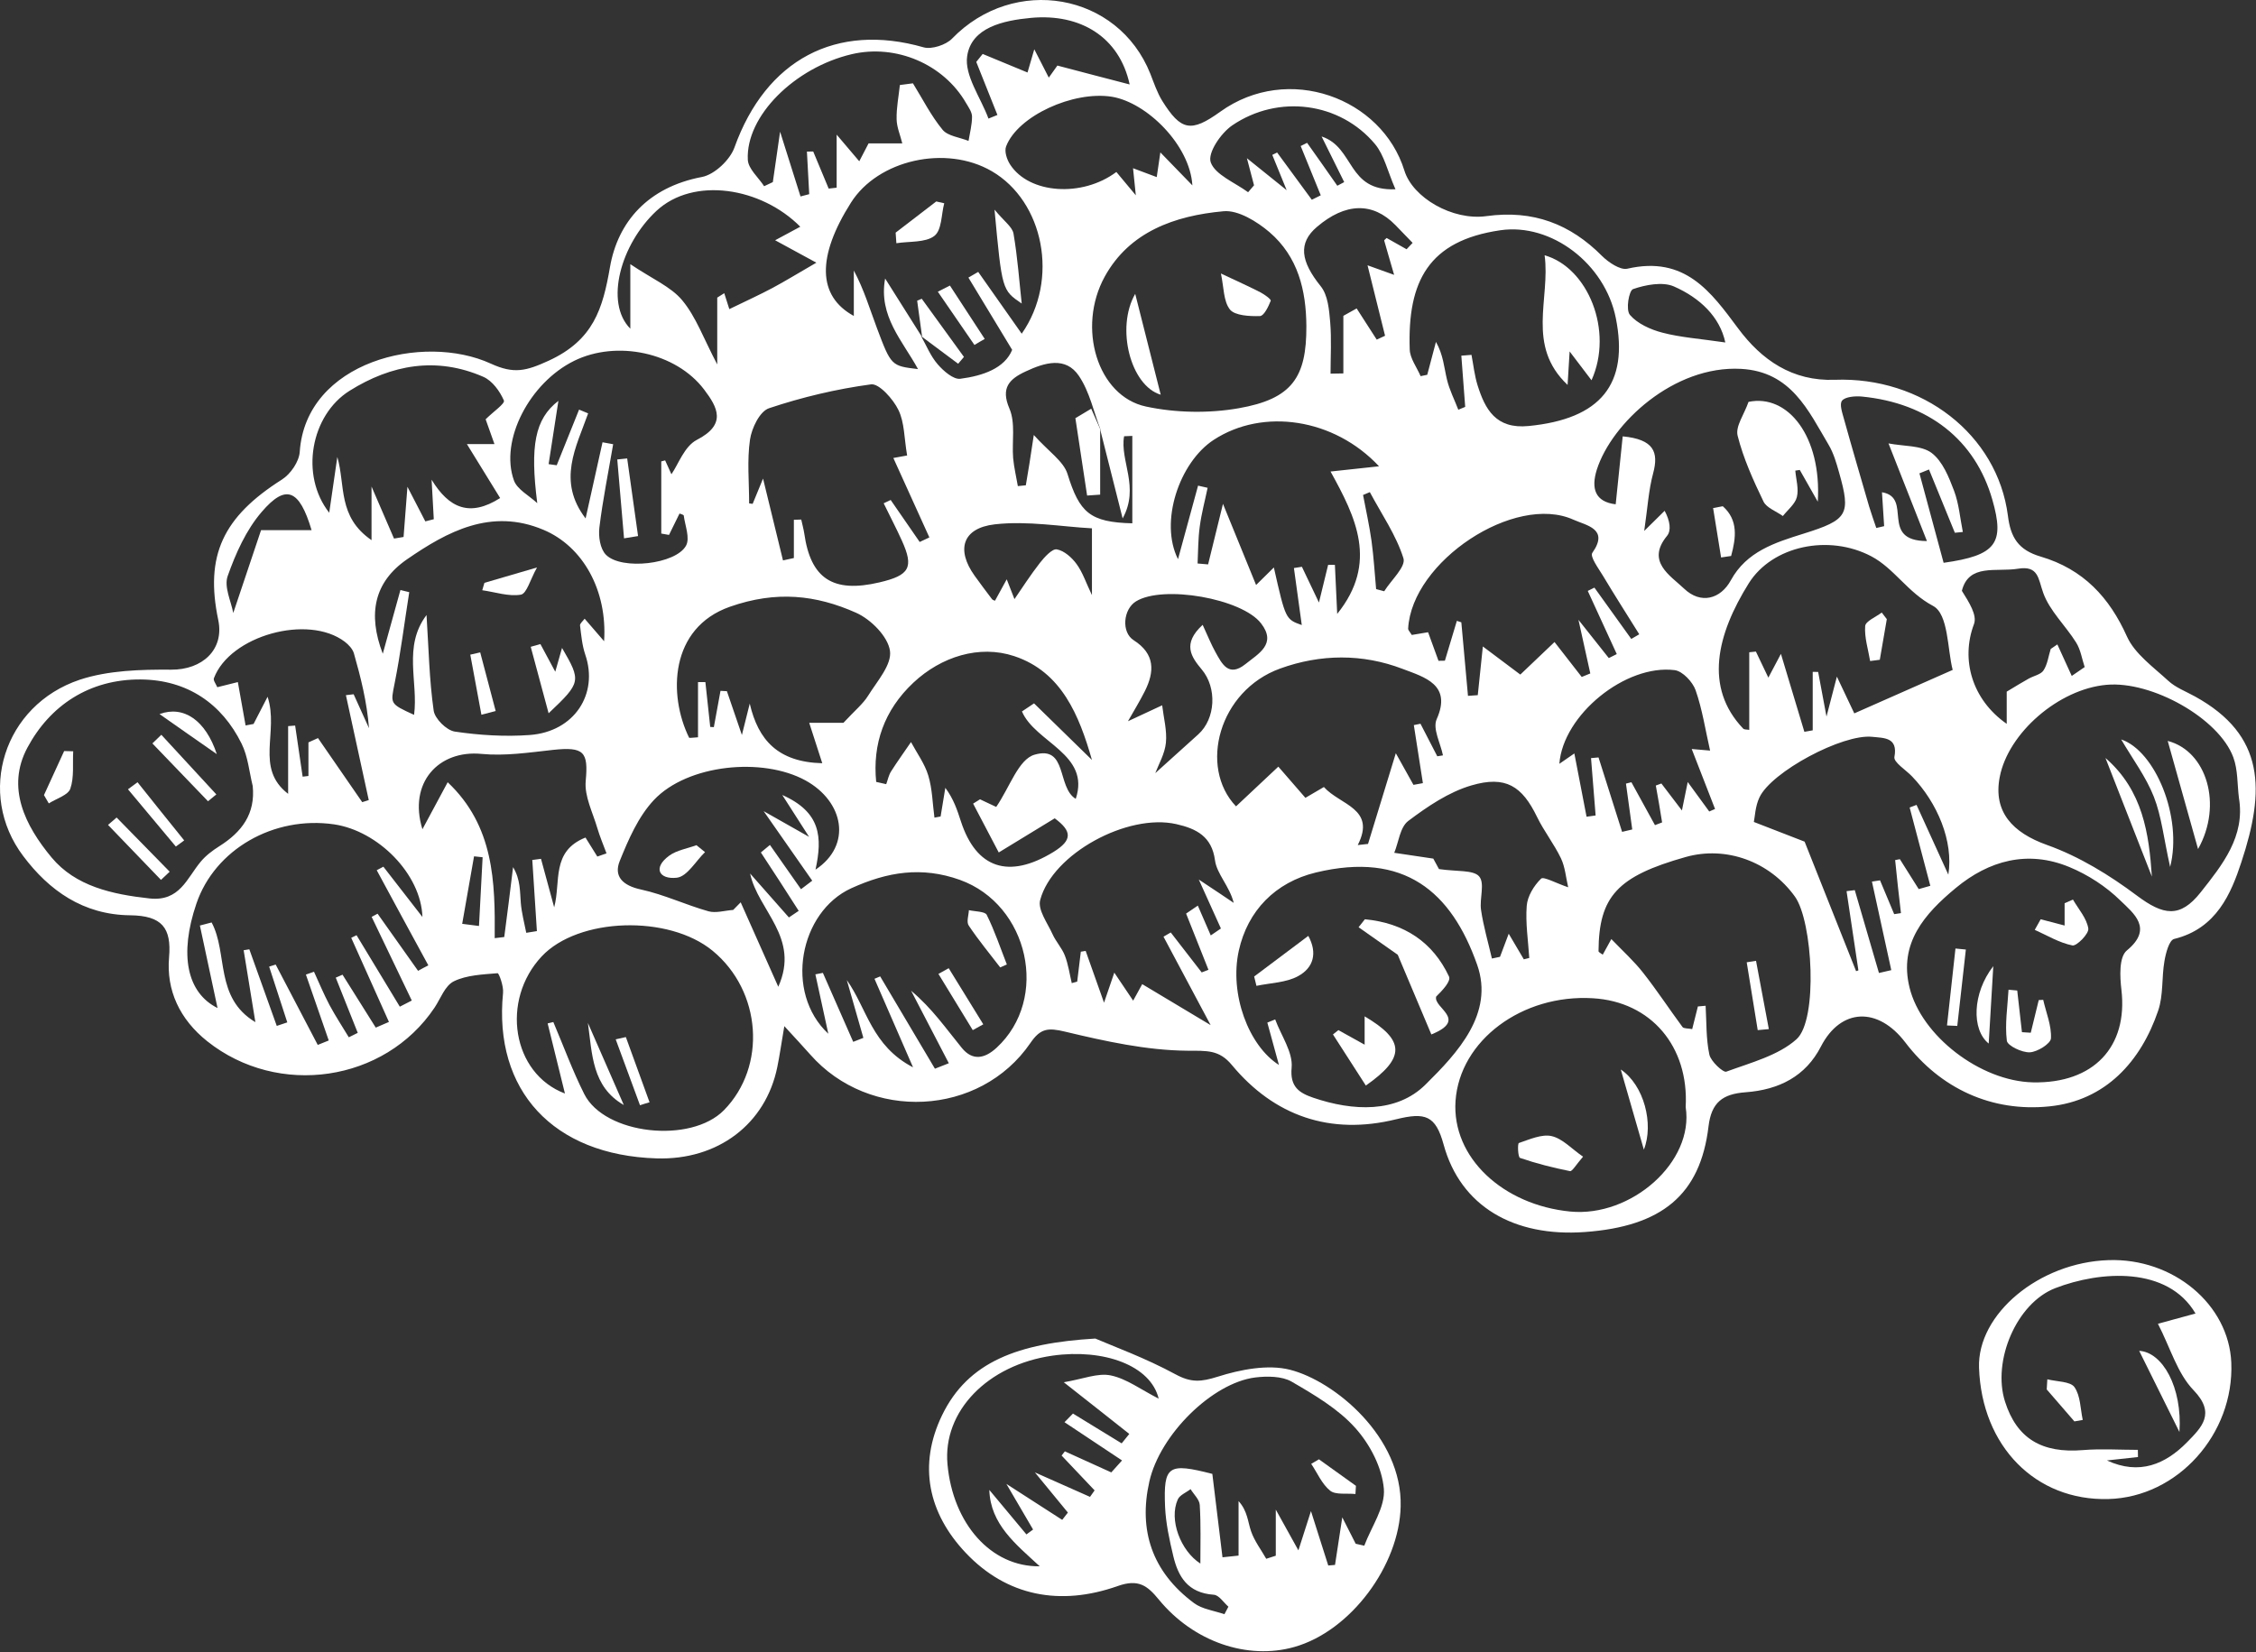 <svg width="871" height="638" viewBox="0 0 871 638" fill="none" xmlns="http://www.w3.org/2000/svg">
<rect x="0" y="0" width="871" height="638" fill="#333333" stroke="none"/>
<path d="M847.416 268.924C843.916 266.99 839.95 265.496 837.15 262.903C831.363 257.585 824.176 252.443 821.189 245.807C814.423 230.732 804.389 219.789 787.822 214.911C779.189 212.362 776.249 207.483 775.222 199.177C771.162 167.666 741.949 145.384 708.395 146.658C691.968 147.274 680.115 139.011 671.015 126.75C660.608 112.774 650.574 98.622 628.268 103.764C625.561 104.38 620.987 101.303 618.514 98.842C606.287 86.537 591.961 80.955 573.854 83.46C560.787 85.262 545.433 76.34 542.213 65.881C533.533 37.797 497.32 24.305 471.093 43.159C459.799 51.29 455.926 50.455 448.739 38.984C446.733 35.732 445.519 32.04 444.119 28.48C431.659 -2.811 391.479 -9.799 367.538 14.944C365.252 17.317 359.698 19.163 356.618 18.284C322.878 8.615 295.718 22.987 283.538 57.003C281.858 61.706 275.884 67.419 270.984 68.342C250.124 72.297 238.551 85.701 235.517 103.061C232.717 119.278 229.124 131.32 211.857 139.275C203.13 143.274 198.417 144.505 189.503 140.418C163.323 128.42 118.056 139.627 115.723 174.478C115.489 178.214 112.223 183.048 108.816 185.201C86.089 199.617 79.042 214.515 84.269 239.434C86.649 250.861 78.109 258.684 66.069 258.596C54.309 258.508 41.755 258.86 30.835 262.463C1.342 272.308 -9.205 306.456 8.948 330.54C18.935 343.856 32.142 353.261 50.249 353.437C62.522 353.569 66.255 358.272 65.275 369.654C64.156 382.399 69.382 393.606 80.022 402.088C107.416 423.887 148.53 417.822 167.756 389.124C170.137 385.564 171.77 380.642 175.223 378.928C180.17 376.51 186.377 376.29 192.117 375.807C192.63 375.763 194.497 380.817 194.217 383.41C190.483 421.074 213.584 446.081 253.484 447.312C277.144 448.059 295.624 434.083 300.104 412.021C300.991 407.714 301.598 403.363 302.811 396.243C307.338 401.21 310.138 404.154 312.798 407.187C335.711 433.248 378.319 431.226 397.825 402.748C401.699 397.078 404.592 396.771 411.312 398.397C426.759 402.088 442.672 405.604 458.446 405.736C466.006 405.78 470.673 405.297 475.619 411.274C491.906 430.875 513.513 438.522 539.087 432.193C550.194 429.469 554.254 430.655 557.334 441.906C563.867 465.858 584.494 477.724 611.887 475.747C641.521 473.593 656.454 461.463 659.628 434.962C660.748 425.689 665.041 422.437 673.955 421.778C686.881 420.811 697.102 415.625 703.028 404.11C710.728 389.167 725.102 388.728 735.602 402.528C749.182 420.371 769.016 429.512 791.229 427.227C812.976 425.03 826.603 409.779 833.23 390.266C835.283 384.245 834.536 377.433 835.656 371.105C836.17 368.028 837.476 363.062 839.39 362.579C855.816 358.579 861.416 344.867 865.336 332.957C874.53 305.181 874.623 283.91 847.416 268.924ZM779.096 219.613C787.076 218.295 786.889 223.481 788.849 228.93C791.322 235.874 797.483 241.588 801.543 248.092C803.316 250.905 803.783 254.377 804.856 257.585C803.176 258.728 801.543 259.87 799.863 261.013C797.996 256.97 796.176 252.882 794.309 248.839C793.469 249.411 792.582 250.026 791.742 250.597C790.856 253.41 790.529 256.486 788.942 258.904C787.962 260.442 785.209 260.969 783.296 262.024C781.009 263.298 778.769 264.661 774.756 267.078C774.756 270.154 774.756 274.593 774.756 279.515C761.269 270.11 756.975 254.597 762.109 241.016C763.416 237.544 760.242 232.622 757.442 228.139C760.102 217.504 770.742 220.976 779.096 219.613ZM711.195 154.701C712.408 153.207 716.188 152.899 718.755 153.119C744.609 155.624 762.622 169.951 769.202 192.936C774.056 209.813 770.696 214.471 750.395 217.328C747.315 205.901 744.189 194.343 741.062 182.784C742.275 182.301 743.535 181.773 744.749 181.29C748.062 189.421 751.422 197.551 754.735 205.726C755.762 205.638 756.789 205.506 757.816 205.418C756.742 200.1 756.322 194.519 754.409 189.464C752.402 184.191 750.022 178.126 745.729 174.873C741.762 171.929 734.995 172.368 729.115 171.226C733.689 182.828 738.495 195.134 743.955 208.934C725.382 208.846 738.775 192.145 726.595 190.08C726.875 194.519 727.155 198.825 727.435 203.176C726.408 203.396 725.429 203.616 724.402 203.88C723.468 201.111 722.488 198.386 721.648 195.617C718.382 184.366 715.068 173.116 711.942 161.865C711.288 159.447 710.075 156.063 711.195 154.701ZM753.895 258.684C739.755 264.924 728.182 270.066 715.908 275.472C713.715 270.814 711.942 267.122 709.188 261.277C707.788 266.726 706.902 270.066 705.175 276.703C703.682 268.748 702.795 264.133 701.955 259.475C701.255 259.475 700.555 259.475 699.855 259.431C699.855 266.946 699.855 274.505 699.855 282.02C698.782 282.196 697.708 282.372 696.635 282.592C693.835 273.275 691.035 263.958 687.581 252.487C685.435 256.574 684.408 258.552 682.728 261.672C680.815 257.673 679.368 254.64 677.921 251.608C677.081 251.696 676.195 251.784 675.355 251.872C675.355 261.848 675.355 271.824 675.355 281.845C674.515 281.669 673.441 281.801 673.021 281.361C657.808 265.408 662.848 244.972 675.168 225.239C684.268 210.736 706.062 206.165 722.488 214.823C731.355 219.525 736.489 228.755 746.335 233.985C752.309 237.149 751.842 250.861 753.895 258.684ZM630.508 111.631C635.314 109.961 641.894 108.731 646.188 110.577C656.361 115.015 664.015 122.399 666.115 132.243C656.268 130.793 648.848 130.309 641.848 128.464C637.228 127.277 632.141 124.948 629.294 121.608C627.614 119.674 628.874 112.203 630.508 111.631ZM672.181 142.439C691.502 143.494 698.128 158.481 705.968 171.709C707.928 175.005 709.002 178.785 710.028 182.433C714.648 198.694 713.435 200.715 696.308 206.077C685.201 209.549 674.328 212.977 668.261 224.052C664.295 231.348 656.641 233.457 650.201 227.304C644.788 222.162 635.454 216.844 643.621 206.912C645.301 204.846 644.788 201.155 642.688 197.243C640.634 199.265 638.581 201.287 634.801 205.022C636.108 196.145 636.481 189.289 638.254 182.74C640.448 174.566 638.534 169.644 626.494 168.501C625.561 177.423 624.721 185.861 623.788 194.738C615.807 193.771 614.221 188.629 616.507 181.334C622.248 163.403 646.234 141.033 672.181 142.439ZM641.708 317.575C640.774 317.927 639.888 318.278 638.954 318.63C635.921 313.092 632.888 307.599 629.854 302.061C629.154 302.237 628.454 302.413 627.754 302.588C628.548 308.478 629.388 314.411 630.181 320.3C628.874 320.608 627.568 320.915 626.261 321.223C623.228 311.642 620.194 302.061 617.161 292.48C616.181 292.568 615.247 292.656 614.267 292.744C614.874 300.127 615.434 307.511 616.041 314.894C614.874 315.07 613.707 315.202 612.541 315.378C611.001 307.511 609.507 299.6 607.827 290.942C606.054 292.173 604.234 293.447 602.041 294.941C603.441 276.087 627.568 256.398 646.561 258.772C649.641 259.167 653.514 263.342 654.635 266.507C657.248 273.978 658.415 281.889 660.235 289.843C658.415 289.668 656.268 289.492 653.141 289.228C656.314 297.359 659.255 304.874 662.148 312.389C661.401 312.697 660.655 313.048 659.908 313.356C657.574 310.148 655.194 306.895 651.601 301.973C650.668 306.5 650.108 309.357 649.361 312.96C646.514 309.269 643.994 305.885 641.428 302.545C640.728 302.808 639.981 303.072 639.281 303.336C640.168 308.126 640.961 312.872 641.708 317.575ZM590.421 369.918C589.721 370.094 589.021 370.27 588.321 370.445C586.734 367.764 585.147 365.04 582.487 360.557C580.947 364.644 580.014 367.061 579.127 369.478C578.1 369.698 577.074 369.918 576 370.138C574.554 363.897 572.734 357.7 571.8 351.372C571.147 346.977 573.387 341.088 571.054 338.407C568.86 335.858 562.327 336.605 555.56 335.594C555.374 335.198 553.927 332.606 553.367 331.551C547.533 330.672 542.913 330.013 538.293 329.309C540.02 325.134 540.487 319.465 543.707 317.004C551.08 311.466 559.247 305.885 568.067 303.292C581.367 299.38 587.667 303.599 593.407 315.422C596.067 320.915 599.987 325.881 602.647 331.419C604.281 334.847 604.561 338.846 605.447 342.626C600.874 341.088 595.927 338.363 594.994 339.286C592.194 342.01 589.721 346.098 589.441 349.789C588.927 356.426 590.001 363.194 590.421 369.918ZM607.454 200.671C612.541 202.957 621.314 204.187 614.781 213.46C613.754 214.911 617.067 219.35 618.794 222.206C623.368 229.853 628.174 237.369 632.888 244.928C631.861 245.543 630.834 246.114 629.808 246.73C625.048 240.137 620.334 233.501 615.574 226.909C614.734 227.348 613.847 227.744 613.007 228.183C616.741 236.314 620.474 244.444 624.208 252.575C623.181 253.102 622.154 253.586 621.127 254.113C617.954 250.07 614.734 246.07 609.414 239.346C611.374 248.224 612.681 254.113 613.987 260.046C612.867 260.486 611.794 260.969 610.674 261.408C607.547 257.409 604.467 253.454 600.174 247.916C595.787 252.091 591.681 256.003 586.967 260.486C584.214 258.42 579.407 254.816 572.5 249.63C571.567 258.859 571.054 263.65 570.54 268.44C569.28 268.528 568.02 268.616 566.76 268.704C565.92 259.255 565.08 249.762 564.194 240.313C563.634 240.137 563.027 239.962 562.467 239.742C560.927 244.884 559.387 249.982 557.847 255.124C557.007 255.124 556.214 255.168 555.374 255.168C554.067 251.52 552.714 247.872 551.36 244.137C549.213 244.488 547.02 244.84 545.06 245.191C544.36 244.005 543.613 243.346 543.66 242.686C545.107 216.757 584.821 190.475 607.454 200.671ZM579.267 88.91C598.914 86.053 619.634 101.787 623.834 122.794C628.968 148.372 618.001 161.777 590.187 164.502C577.447 165.776 573.34 157.953 570.447 148.724C569.28 144.944 568.86 140.945 568.114 137.034C566.807 137.122 565.5 137.253 564.194 137.341C564.707 143.934 565.22 150.526 565.687 157.118C564.8 157.47 563.914 157.865 563.027 158.217C561.534 154.306 559.574 150.526 558.64 146.527C557.52 141.868 557.24 137.034 554.394 132.023C553.274 136.242 552.154 140.462 551.033 144.725C550.193 144.9 549.307 145.076 548.467 145.252C547.02 141.824 544.36 138.396 544.267 134.924C543.38 108.555 551.547 92.953 579.267 88.91ZM545.387 93.788C544.593 94.623 543.847 95.414 543.053 96.249C540.487 94.799 537.92 93.349 535.353 91.898C534.933 92.338 534.373 92.689 534.42 92.909C535.493 96.776 536.66 100.6 538.247 106.138C533.907 104.599 531.013 103.545 527.98 102.446C530.267 111.587 532.507 120.641 534.747 129.65C533.673 130.134 532.6 130.661 531.527 131.145C528.96 127.145 526.347 123.102 523.78 119.102C522.053 120.069 520.373 120.992 518.647 121.959C518.647 129.387 518.647 136.77 518.647 144.197C517.013 144.241 515.333 144.285 513.7 144.285C513.7 137.649 514.12 130.969 513.56 124.376C513.14 119.63 512.72 114.004 509.873 110.489C502.173 100.908 501.1 93.876 508.426 87.635C519.44 78.23 529.987 77.966 538.713 86.888C540.907 89.173 543.147 91.459 545.387 93.788ZM516.267 237.061C515.94 229.853 515.66 224.008 515.38 218.119C514.493 218.119 513.653 218.119 512.766 218.119C511.74 222.25 510.76 226.381 509.22 232.666C506.373 226.689 504.506 222.778 502.64 218.866C501.613 219.042 500.586 219.174 499.56 219.35C500.586 226.645 501.566 233.941 502.593 241.368C496.34 239.126 496.34 239.127 491.813 219.13C489.48 221.415 487.66 223.261 484.953 225.898C480.986 216.097 477.159 206.736 472.166 194.562C469.833 204.055 468.153 210.999 466.426 217.943C465.073 217.811 463.719 217.723 462.366 217.592C462.599 212.845 462.553 208.011 463.206 203.308C463.859 198.298 465.213 193.332 466.239 188.366C465.026 188.102 463.813 187.838 462.553 187.531C460.126 196.496 457.653 205.418 454.806 215.922C447.572 201.594 455.273 178.565 468.573 169.863C487.613 157.426 515.1 161.513 532.413 180.059C526.253 180.719 520.653 181.334 513.7 182.081C523.407 199.661 532.227 217.24 516.267 237.061ZM463.999 258.552C469.926 265.628 469.319 277.538 462.646 283.559C457.093 288.569 451.539 293.579 446.032 298.545C447.339 295.117 449.719 291.074 450.139 286.811C450.606 282.064 449.253 277.186 448.693 272.352C444.586 274.286 440.479 276.175 435.486 278.505C437.539 274.857 439.966 270.945 442.019 266.858C445.752 259.387 446.032 252.531 437.679 247.213C432.872 244.137 433.619 235.303 438.566 232.227C449.019 225.766 479.493 231.128 486.866 240.709C493.073 248.707 485.793 252.443 480.846 256.442C474.313 261.672 471.746 256.267 469.273 251.828C467.639 248.883 466.379 245.763 464.326 241.28C456.299 248.663 459.939 253.674 463.999 258.552ZM348.218 208.802C352.885 219.13 351.205 222.162 339.538 224.887C321.618 229.106 312.985 223.481 310.511 205.989C310.231 204.187 309.718 202.385 309.345 200.627C308.411 200.671 307.478 200.671 306.498 200.715C306.498 205.638 306.498 210.56 306.498 215.482C305.098 215.79 303.698 216.097 302.298 216.405C299.871 206.561 297.491 196.672 294.598 184.806C292.778 189.201 291.704 191.882 290.584 194.562C290.118 194.519 289.651 194.431 289.231 194.387C289.231 186.168 288.391 177.818 289.558 169.775C290.211 165.337 293.291 158.876 296.884 157.646C309.625 153.383 322.925 150.218 336.318 148.416C339.398 148.021 344.858 154.13 346.865 158.305C349.245 163.183 349.058 169.16 350.225 175.884C349.898 175.928 347.705 176.368 344.905 176.851C349.525 187.091 354.192 197.331 358.812 207.527C357.552 208.099 356.338 208.67 355.078 209.285C351.345 203.88 347.612 198.474 343.878 193.068C342.992 193.508 342.058 193.947 341.171 194.343C343.505 199.177 346.025 203.924 348.218 208.802ZM317.465 294.722C300.384 294.282 292.731 285.8 289.464 271.692C288.671 274.857 287.878 278.021 286.431 283.822C283.911 276.527 282.278 271.692 280.644 266.902C279.804 266.858 278.964 266.814 278.171 266.77C277.331 271.429 276.491 276.131 275.604 280.79C275.138 280.746 274.671 280.746 274.204 280.702C273.598 274.945 272.944 269.144 272.337 263.386C271.404 263.386 270.424 263.386 269.491 263.386C269.491 270.506 269.491 277.626 269.491 284.701C267.344 284.833 266.131 285.053 266.037 284.833C257.964 268.396 258.524 242.467 281.811 234.292C299.731 228.008 315.038 229.722 330.531 236.621C336.318 239.214 342.805 245.807 343.598 251.3C344.392 256.662 338.651 263.035 335.151 268.66C333.191 271.824 330.065 274.329 325.631 279.12C324.091 279.12 319.051 279.12 312.425 279.12C314.151 284.438 315.598 288.877 317.465 294.722ZM355.638 129.826C355.638 129.826 355.732 129.914 355.825 130.002L356.012 130.178C356.012 130.134 356.012 130.134 356.012 130.09C355.965 130.09 355.965 130.046 355.918 130.046C351.532 123.058 347.145 116.114 341.732 107.544C339.071 122.135 348.545 131.672 354.425 142.527C344.158 141.297 344.065 141.341 338.558 126.662C335.805 119.322 333.565 111.763 329.645 104.468C329.645 110.225 329.645 115.938 329.645 122.003C315.551 114.312 315.365 99.062 328.525 78.274C338.978 61.706 365.205 55.816 382.892 66.1C402.959 77.747 409.072 107.983 394.465 128.859C388.679 120.597 383.172 112.818 377.665 104.995C376.405 105.742 375.145 106.445 373.885 107.192C379.205 115.982 384.525 124.816 390.779 135.1C387.885 142.176 379.579 145.12 370.758 146.263C368.098 146.614 364.225 143.23 362.032 140.681C359.278 137.517 357.692 133.474 355.638 129.826ZM384.059 202.473C396.752 201.023 409.912 203.396 421.579 204.011C421.579 213.9 421.579 220.888 421.579 229.809C419.292 225.063 418.032 221.064 415.652 217.811C413.832 215.306 410.845 212.625 407.999 212.142C406.225 211.834 403.239 215.13 401.512 217.328C397.872 221.986 394.699 226.953 391.665 231.348C391.245 230.337 390.312 227.832 388.679 223.701C386.579 227.48 385.412 229.678 384.152 231.963C383.965 231.875 383.265 231.743 382.985 231.348C380.699 228.359 378.459 225.327 376.265 222.294C369.125 212.318 371.505 203.924 384.059 202.473ZM412.152 183.048C410.659 178.126 404.825 174.346 399.132 167.974C398.292 173.511 397.872 176.236 397.452 178.961C396.985 181.773 396.519 184.586 396.052 187.399C395.025 187.487 393.999 187.619 392.972 187.707C392.365 184.103 391.479 180.499 391.152 176.851C390.639 170.435 392.132 163.359 389.705 157.733C386.299 149.779 389.659 146.351 396.052 143.406C403.285 140.022 411.452 137.517 416.586 145.208C420.739 151.405 422.279 159.14 424.986 166.172L424.752 165.82C427.412 176.28 430.026 186.74 433.432 200.188C440.106 188.058 432.312 177.95 433.992 168.457C435.066 168.413 436.092 168.369 437.166 168.325C437.166 179.532 437.166 190.783 437.166 202.078C420.786 201.682 416.772 197.947 412.152 183.048ZM528.867 190.036C533.393 198.518 539.04 206.648 541.84 215.57C542.867 218.866 537.08 224.008 534.42 228.315C533.393 228.051 532.32 227.744 531.293 227.48C530.733 221.283 530.36 215.043 529.52 208.89C528.68 202.913 527.373 197.024 526.253 191.135C527.093 190.783 527.98 190.387 528.867 190.036ZM475.713 48.433C493.586 36.259 517.387 39.511 530.873 55.641C534.42 59.904 535.633 65.925 538.76 73.088C519.907 73.879 523.127 56.959 510.246 52.696C513.606 59.508 516.313 64.914 518.973 70.319C518.087 70.803 517.2 71.242 516.313 71.726C512.44 66.188 508.566 60.651 504.646 55.157C503.806 55.553 503.013 55.948 502.173 56.388C504.74 62.716 507.353 69.089 509.92 75.418C508.753 75.989 507.633 76.56 506.466 77.132C501.986 71.067 497.553 64.958 493.073 58.893C492.466 59.2 491.813 59.508 491.206 59.816C492.653 63.419 494.1 66.979 496.76 73.44C490.88 68.737 487.333 65.837 481.406 61.09C482.806 66.408 483.506 69.001 484.16 71.55C483.413 72.429 482.62 73.308 481.873 74.231C476.786 70.495 469.179 67.507 467.453 62.716C466.146 59.069 471.326 51.465 475.713 48.433ZM472.399 81.57C478.046 81.043 485.326 85.57 490.086 89.613C501.193 99.15 504.273 112.159 504.366 125.915C504.46 145.779 498.813 154.042 478.233 157.646C466.706 159.667 453.919 159.448 442.439 156.986C423.679 152.987 415.699 126.486 426.526 106.797C436.046 89.525 453.499 83.284 472.399 81.57ZM460.359 71.594C455.179 66.276 452.146 63.156 447.993 58.849C447.432 62.672 447.059 65.265 446.593 68.386C443.839 67.331 441.179 66.364 437.446 64.958C437.819 68.474 438.052 70.891 438.519 75.418C435.112 71.374 433.059 68.913 431.006 66.408C417.799 76.296 397.405 74.89 390.032 63.595C388.725 61.618 387.699 58.453 388.445 56.52C392.925 44.785 414.346 34.985 429.279 37.358C442.812 39.599 459.426 56.036 460.359 71.594ZM373.418 21.58C375.098 10.637 387.232 7.912 398.059 6.901C417.146 5.143 432.172 14.285 436.139 32.611C426.666 30.15 418.686 28.085 408.232 25.316C408.885 24.393 407.625 26.195 404.919 29.974C403.285 26.766 401.932 24.085 399.319 19.031C397.639 24.832 396.985 27.118 396.705 27.997C391.059 25.668 385.225 23.25 379.392 20.833C378.552 21.844 377.759 22.899 376.919 23.91C379.625 30.722 382.379 37.578 385.085 44.39C383.919 44.873 382.799 45.313 381.632 45.796C378.645 37.666 372.252 29.096 373.418 21.58ZM328.851 20.921C345.932 16.922 364.318 24.745 372.998 39.819C373.978 41.489 375.285 43.291 375.285 45.049C375.285 48.169 374.445 51.29 373.932 54.41C370.525 53.048 365.905 52.52 363.945 50.147C359.418 44.653 356.198 38.193 352.465 32.172C350.785 32.392 349.105 32.611 347.425 32.831C346.958 37.226 346.072 41.621 346.165 46.016C346.212 49.136 347.612 52.257 348.358 55.377C344.345 55.377 340.331 55.377 335.338 55.377C334.685 56.607 333.518 58.849 331.745 62.277C329.131 59.2 327.078 56.783 323.018 51.993C323.018 60.299 323.018 66.364 323.018 72.473C321.991 72.605 320.965 72.737 319.938 72.825C317.931 68.034 315.971 63.288 313.965 58.497C313.171 58.497 312.378 58.497 311.538 58.541C311.818 64.035 312.145 69.484 312.425 74.978C311.305 75.286 310.185 75.549 309.065 75.857C306.638 68.122 304.211 60.387 301.178 50.85C300.151 58.146 299.264 64.21 298.378 70.319C297.258 70.847 296.138 71.374 295.018 71.902C292.824 68.517 288.904 65.221 288.718 61.706C287.878 44.829 306.778 26.107 328.851 20.921ZM253.484 81.394C267.811 68.122 293.898 72.341 308.971 87.547C306.731 88.778 304.584 89.921 299.264 92.777C304.538 95.634 308.318 97.7 315.178 101.435C307.664 105.786 303.091 108.599 298.331 111.148C293.478 113.741 288.484 116.026 281.578 119.366C281.204 118.224 280.411 115.718 279.618 113.213C278.731 113.785 277.798 114.356 276.911 114.927C276.911 122.531 276.911 130.134 276.911 140.725C271.544 130.529 268.697 122.311 263.377 115.938C259.037 110.708 251.757 107.676 243.357 102.006C243.357 111.895 243.357 118.795 243.357 126.925C233.324 116.817 239.671 94.228 253.484 81.394ZM221.704 139.319C238.177 131.232 260.997 136.111 271.824 150.394C277.098 157.338 280.644 163.886 269.024 169.863C264.217 172.368 261.931 179.224 259.224 183.136C259.224 183.092 258.011 180.455 256.797 177.774C256.284 177.906 255.817 178.038 255.304 178.17C255.304 187.443 255.304 196.716 255.304 206.033C256.284 206.209 257.311 206.385 258.291 206.561C259.644 203.836 260.997 201.067 262.351 198.298C262.864 198.518 263.937 198.738 263.984 199.089C264.497 203.001 266.457 207.747 264.871 210.692C260.951 217.899 239.997 220.273 233.977 214.252C231.69 211.966 230.99 207.176 231.41 203.704C232.717 192.936 234.91 182.257 236.73 171.533C235.377 171.27 233.977 171.05 232.624 170.786C230.524 180.191 228.47 189.552 226.09 200.188C214.984 185.685 222.45 172.676 227.07 159.623C225.904 159.14 224.737 158.656 223.57 158.173C220.677 165.337 217.83 172.5 214.937 179.664C213.91 179.532 212.837 179.356 211.81 179.224C213.117 170.874 214.377 162.568 215.59 154.789C206.444 161.821 204.624 172.237 207.424 194.299C204.344 191.398 199.677 189.025 198.417 185.509C192.863 170.083 204.437 147.801 221.704 139.319ZM209.804 204.583C225.11 210.999 234.537 228.051 233.23 247.609C229.777 243.609 227.91 241.412 225.717 238.907C225.064 239.83 223.85 240.753 223.944 241.544C224.41 245.323 224.737 249.147 225.95 252.751C231.177 267.957 221.75 282.548 204.53 283.822C194.963 284.526 185.07 283.91 175.597 282.504C172.377 282.021 167.85 277.494 167.43 274.373C165.75 262.595 165.516 250.685 164.676 237.5C155.483 249.63 161.55 263.386 159.87 276.043C150.303 271.693 150.816 271.736 152.356 263.87C154.69 252.223 156.136 240.401 158.003 228.667C156.883 228.403 155.716 228.095 154.596 227.832C152.45 235.655 150.256 243.478 147.783 252.443C141.903 237.061 144.423 224.755 157.163 215.966C172.657 205.286 189.597 196.057 209.804 204.583ZM134.996 150.877C151.096 140.813 168.503 137.605 186.61 145.516C190.11 147.054 193.003 151.097 194.543 154.657C195.057 155.844 190.437 158.964 187.497 161.909C188.29 164.15 189.41 167.27 190.903 171.489C187.823 171.489 185.537 171.489 180.263 171.489C184.977 179.18 188.943 185.597 193.097 192.321C181.337 199.792 173.357 196.233 166.636 185.245C166.916 190.343 167.196 195.398 167.476 200.496C166.403 200.759 165.283 201.067 164.21 201.331C162.156 197.375 160.103 193.376 157.303 187.97C156.743 195.134 156.276 201.243 155.81 207.352C154.596 207.571 153.336 207.747 152.123 207.967C149.603 202.122 147.083 196.233 143.443 187.882C143.443 195.881 143.443 201.419 143.443 208.582C130.283 199.529 133.41 187.443 130.236 176.456C129.256 183.312 128.276 190.168 127.109 197.99C115.723 183.531 119.969 160.282 134.996 150.877ZM87.909 222.426C90.989 213.724 95.002 204.671 101.069 197.639C110.309 186.872 115.536 188.761 120.296 204.715C113.576 204.715 107.929 204.715 100.789 204.715C97.522 214.383 93.929 225.063 90.056 236.709C89.216 232.139 86.416 226.601 87.909 222.426ZM82.589 261.892C88.749 245.455 118.896 237.061 133.083 247.784C134.576 248.927 136.116 250.553 136.63 252.267C139.29 261.628 141.67 271.033 142.463 281.185C140.503 276.834 138.496 272.44 136.536 268.089C135.556 268.221 134.576 268.308 133.549 268.44C136.49 281.933 139.43 295.469 142.37 308.961C141.53 309.225 140.69 309.488 139.85 309.752C134.156 301.49 128.463 293.271 122.769 285.009C121.556 285.58 120.296 286.108 119.083 286.679C119.083 290.986 119.083 295.337 119.083 299.644C118.336 299.732 117.589 299.82 116.843 299.908C115.863 293.315 114.929 286.767 113.949 280.175C113.063 280.263 112.129 280.35 111.243 280.394C111.243 289.096 111.243 297.842 111.243 306.544C98.269 296.568 107.789 282.68 103.309 269.056C100.836 273.89 99.343 276.747 97.896 279.559C96.869 279.735 95.843 279.955 94.816 280.131C93.882 274.989 92.949 269.847 91.829 263.386C89.122 264.045 86.602 264.661 83.896 265.364C83.242 263.914 82.262 262.683 82.589 261.892ZM57.715 346.933C43.295 345.351 29.155 342.23 19.915 331.111C9.695 318.806 2.322 304.127 10.582 288.701C19.262 272.484 34.428 262.244 54.309 262.375C72.322 262.507 85.669 271.737 93.276 287.163C95.749 292.173 96.216 298.018 97.569 303.511C98.642 314.191 93.462 321.223 84.689 326.76C82.029 328.43 79.416 330.408 77.456 332.781C72.136 339.154 69.382 348.207 57.715 346.933ZM161.41 374.884C156.183 367.545 151.003 360.161 145.776 352.822C145.03 353.217 144.236 353.613 143.49 354.053C148.67 364.82 153.803 375.587 158.983 386.355C157.443 387.146 155.903 387.937 154.363 388.728C148.81 379.543 143.21 370.313 137.656 361.128C136.956 361.48 136.303 361.787 135.603 362.139C140.456 372.95 145.31 383.806 150.163 394.617C148.483 395.364 146.756 396.111 145.076 396.815C140.783 390.002 136.536 383.19 132.243 376.378C131.356 376.774 130.516 377.126 129.629 377.521C132.476 384.641 135.276 391.717 138.123 398.836C136.956 399.408 135.836 399.979 134.669 400.55C132.149 396.375 129.489 392.332 127.203 388.069C125.009 383.894 123.189 379.543 121.229 375.236C120.203 375.587 119.129 375.983 118.103 376.335C121.043 384.817 123.983 393.299 126.923 401.781C125.523 402.352 124.076 402.924 122.676 403.495C117.263 393.167 111.849 382.839 106.436 372.467C105.596 372.731 104.756 372.994 103.916 373.258C106.249 380.422 108.583 387.629 110.916 394.793C109.563 395.232 108.209 395.716 106.856 396.155C103.309 386.311 99.809 376.466 96.263 366.578C95.516 366.71 94.816 366.798 94.069 366.929C95.516 375.763 96.963 384.553 98.596 394.705C82.776 385.212 88.096 368.16 81.702 356.206C80.209 356.602 78.669 356.997 77.176 357.393C79.462 367.984 81.702 378.532 83.989 389.255C72.089 383.322 69.149 368.556 75.822 348.954C82.916 328.035 105.643 314.938 128.976 318.322C145.963 320.827 162.576 337.528 163.09 354.096C157.583 346.977 152.776 340.824 148.016 334.671C147.176 335.111 146.29 335.594 145.45 336.034C152.076 348.295 158.703 360.557 165.376 372.775C163.976 373.478 162.67 374.181 161.41 374.884ZM184.93 357.568C182.783 357.305 180.59 356.997 178.443 356.733C179.983 348.031 181.477 339.374 183.017 330.672C184.137 330.804 185.257 330.891 186.33 331.023C185.863 339.901 185.397 348.735 184.93 357.568ZM194.683 361.831C193.47 361.963 192.21 362.139 190.997 362.271C191.183 340.56 190.763 318.981 172.843 302.061C170.043 307.247 167.01 312.916 163.09 320.212C157.536 302.193 169.39 289.536 185.863 291.118C194.917 291.997 204.25 290.59 213.397 289.58C225.577 288.261 227.164 290.371 226.137 301.534C225.577 307.467 228.844 313.707 230.617 319.772C231.597 323.069 232.95 326.277 234.164 329.529C232.997 329.925 231.784 330.32 230.617 330.76C229.077 328.298 227.584 325.881 226.044 323.42C212.697 328.738 216.617 340.516 213.957 350.361C212.277 344.12 210.55 337.879 208.87 331.639C207.75 331.77 206.63 331.946 205.51 332.078C206.117 341.219 206.724 350.405 207.284 359.546C205.93 359.766 204.577 359.986 203.177 360.205C202.43 356.382 201.403 352.558 201.077 348.691C200.703 344.208 200.983 339.681 198.09 334.847C197.017 343.856 195.85 352.822 194.683 361.831ZM279.524 428.677C266.691 441.774 233.464 438.126 225.577 422.481C221.05 413.471 217.597 403.978 213.63 394.661C212.884 394.837 212.184 395.013 211.437 395.188C213.63 404.11 215.824 413.032 218.11 422.261C197.67 414.526 193.237 386.267 209.15 369.303C223.244 354.272 258.104 353.13 275.138 367.149C294.038 382.707 296.091 411.757 279.524 428.677ZM308.365 351.723C307.104 352.558 305.844 353.393 304.584 354.272C299.591 348.603 294.598 342.933 289.604 337.308C292.638 351.679 309.018 361.963 300.478 381.037C295.158 369.083 290.538 358.755 285.964 348.427C284.984 349.394 284.051 350.361 283.071 351.372C279.898 351.591 276.398 352.69 273.551 351.899C264.777 349.438 256.424 345.439 247.557 343.505C240.324 341.967 236.917 338.363 239.251 332.518C242.611 324.211 246.391 315.378 252.504 308.873C265.477 295.161 294.364 292.261 310.978 301.358C325.818 309.532 329.085 326.365 314.851 335.814C317.558 323.288 316.951 313.62 302.018 306.983C305.891 313.004 308.178 316.564 312.378 323.157C305.378 319.201 301.458 316.96 294.831 313.224C302.344 323.992 307.991 332.034 313.591 340.077C312.145 341.176 310.698 342.274 309.251 343.373C305.238 337.66 301.271 331.99 297.258 326.277C296.091 327.244 294.924 328.211 293.758 329.178C298.751 336.737 303.558 344.208 308.365 351.723ZM384.759 404.594C380.092 408.901 375.425 409.648 371.365 404.681C365.298 397.254 359.885 389.387 351.765 382.575C356.618 391.892 361.472 401.253 366.325 410.571C364.552 411.274 362.732 411.977 360.958 412.68C353.912 400.814 346.865 388.904 339.818 377.038C339.071 377.345 338.371 377.653 337.625 377.961C342.291 388.684 346.958 399.408 352.512 412.153C336.505 403.802 334.778 389.519 326.938 378.444C329.085 385.871 331.185 393.343 333.331 400.77C332.025 401.297 330.718 401.825 329.411 402.308C325.491 393.43 321.618 384.553 317.698 375.675C316.718 375.851 315.785 376.071 314.805 376.247C316.391 383.63 318.025 391.013 319.798 399.188C302.671 383.19 308.691 352.075 328.711 342.977C342.665 336.649 355.872 334.495 370.618 339.769C397.219 349.35 405.292 385.652 384.759 404.594ZM370.992 317.179C369.592 312.916 368.238 308.61 364.972 304.215C364.365 307.906 363.758 311.598 363.152 315.29C362.358 315.422 361.565 315.597 360.772 315.729C360.025 310.28 359.978 304.698 358.392 299.468C357.038 294.941 354.005 290.81 351.718 286.547C349.152 290.327 346.445 294.062 344.018 297.886C343.085 299.38 342.758 301.182 342.151 302.808C340.845 302.501 339.585 302.193 338.278 301.929C336.831 287.382 341.311 274.242 352.652 263.606C363.338 253.586 378.085 248.883 391.572 253.366C409.912 259.431 416.679 276.351 421.579 293.447C414.112 286.152 406.692 278.9 399.225 271.605C397.685 272.659 396.099 273.67 394.559 274.725C399.692 286.767 421.112 291.162 415.326 308.478C407.999 304.083 412.246 287.69 399.412 291.426C393.205 293.227 389.892 303.907 384.619 311.598C384.245 311.422 381.305 310.016 378.365 308.653C377.479 309.225 376.592 309.752 375.705 310.323C378.972 316.564 382.285 322.849 385.599 329.178C393.579 324.299 400.065 320.344 407.205 315.993C413.926 320.959 414.112 324.431 406.692 329.002C389.472 339.549 376.918 335.374 370.992 317.179ZM462.833 339.637C466.613 347.944 468.993 353.261 471.373 358.535C470.066 359.414 468.759 360.337 467.453 361.216C465.773 357.393 464.139 353.525 462.459 349.702C460.966 350.712 459.426 351.767 457.933 352.778C460.826 360.03 463.719 367.237 466.566 374.489C465.679 374.84 464.839 375.148 463.953 375.5C459.986 370.358 455.973 365.215 452.006 360.073C451.073 360.601 450.139 361.172 449.206 361.7C454.899 372.379 460.546 383.015 467.406 395.848C456.486 389.299 448.879 384.729 440.992 380.026C439.546 382.707 438.612 384.333 437.492 386.399C435.252 383.059 433.199 379.982 430.212 375.587C428.906 379.411 428.066 381.828 426.246 387.19C423.259 378.796 421.206 372.994 419.152 367.193C418.546 367.281 417.892 367.369 417.286 367.501C416.819 371.368 416.352 375.192 415.886 379.059C415.186 379.235 414.486 379.411 413.786 379.631C412.946 376.071 412.432 372.379 411.125 368.995C410.005 366.094 407.672 363.633 406.365 360.733C404.405 356.382 400.579 351.328 401.605 347.504C406.365 329.661 435.346 313.971 454.153 318.234C461.946 319.992 467.873 323.025 469.086 332.21C469.786 337.484 474.733 342.23 476.319 348.647C472.866 346.274 469.366 343.988 462.833 339.637ZM494.24 258.156C509.78 252.531 526.02 252.355 541.513 258.288C549.96 261.496 560.647 264.353 554.674 277.714C553.04 281.405 556.167 286.987 557.1 291.689C556.354 291.821 555.654 291.953 554.907 292.041C552.76 287.866 550.567 283.647 548.42 279.471C547.58 279.647 546.693 279.823 545.853 279.999C547.02 287.47 548.187 294.941 549.353 302.413C548.14 302.632 546.927 302.852 545.713 303.072C543.613 299.336 541.513 295.557 538.9 290.854C535.073 303.336 531.62 314.63 528.167 325.881C526.86 326.013 525.507 326.145 524.2 326.321C531.433 312.169 517.34 310.895 511.133 303.907C508.753 305.313 506 306.939 503.993 308.082C500.166 303.643 496.853 299.864 493.54 296.04C488.08 301.182 482.62 306.324 477.206 311.378C462.739 296.216 470.533 266.726 494.24 258.156ZM550.38 418.789C539.227 429.864 522.38 429.117 507.026 423.887C501.66 422.041 497.973 419.756 498.673 412.285C499.233 406.308 494.613 399.891 492.326 393.65C491.3 394.046 490.273 394.485 489.293 394.881C490.786 400.286 492.28 405.736 493.773 411.23C482.06 403.802 474.593 383.85 478.279 367.105C481.686 351.679 492.373 340.692 508.053 336.913C542.213 328.694 560.367 344.34 570.307 372.555C576.934 391.365 562.747 406.571 550.38 418.789ZM606.241 467.836C580.434 465.331 560.46 447.092 561.954 425.118C563.587 401.781 587.621 383.806 615.014 385.476C637.414 386.794 652.114 404.066 650.808 427.491C654.121 448.718 629.761 470.121 606.241 467.836ZM693.602 401.297C686.601 407.582 675.915 410.351 666.488 413.823C665.321 414.262 660.515 409.867 659.955 407.231C658.648 401.122 658.881 394.705 658.508 388.376C657.528 388.464 656.501 388.552 655.521 388.64C654.821 391.453 654.121 394.266 653.328 397.386C651.694 397.078 650.061 397.21 649.594 396.595C644.461 389.651 639.748 382.443 634.381 375.631C630.881 371.149 626.541 367.237 622.108 362.622C621.548 363.589 620.194 366.095 618.794 368.644C618.187 368.16 617.161 367.72 617.161 367.281C617.301 346.098 624.488 338.363 650.808 330.935C666.395 326.541 683.241 332.649 692.995 346.23C699.855 355.81 701.955 393.826 693.602 401.297ZM733.922 352.602C733.035 352.734 732.195 352.866 731.309 352.998C729.489 348.647 727.669 344.296 725.848 339.945C724.822 340.121 723.748 340.297 722.722 340.428C725.195 351.811 727.715 363.238 730.189 374.62C728.602 374.972 727.015 375.368 725.429 375.719C722.302 365.04 719.222 354.404 716.095 343.725C715.022 343.856 713.995 343.988 712.922 344.12C714.462 354.316 715.955 364.512 717.495 374.708C717.215 374.796 716.888 374.884 716.608 375.016C709.795 357.92 703.028 340.868 696.728 325.002C689.775 322.321 684.501 320.256 677.128 317.399C677.548 315.466 677.641 311.422 679.275 307.95C683.848 298.062 711.428 283.295 722.862 284.526C727.249 285.009 732.849 284.614 731.402 292.261C730.982 294.326 735.789 297.271 738.215 299.82C747.969 309.972 754.269 324.827 752.215 337.747C747.222 326.804 743.582 318.806 739.942 310.807C739.055 311.159 738.169 311.466 737.282 311.818C739.942 321.882 742.602 331.946 745.262 342.054C743.769 342.494 742.275 342.89 740.782 343.329C738.355 339.462 735.929 335.594 733.502 331.77C732.895 331.902 732.289 332.034 731.682 332.122C732.335 338.934 733.129 345.746 733.922 352.602ZM821.143 367.017C818.063 369.566 818.436 377.126 819.043 382.224C821.609 404.242 808.309 418.437 784.882 417.954C764.536 417.514 741.809 399.979 737.235 381.345C733.035 364.249 743.022 352.866 755.155 342.846C767.849 332.342 782.782 328.123 798.929 334.803C806.163 337.791 813.163 342.362 818.623 347.724C823.756 352.69 831.456 358.535 821.143 367.017ZM849.61 344.604C841.63 354.668 835.19 353.437 825.016 345.834C814.516 337.967 802.756 330.716 790.296 326.277C776.996 321.53 769.482 313.488 772.049 300.083C775.316 282.987 794.869 266.067 813.303 264.441C830.756 262.859 856.703 277.362 862.256 292.48C864.03 297.315 863.75 302.852 864.403 308.082C866.923 322.981 858.01 333.968 849.61 344.604Z" fill="white"/>
<path d="M498.02 528.924C489.527 526.771 478.887 528.837 470.16 531.605C463.72 533.627 459.893 533.979 453.826 530.683C442.253 524.398 429.699 519.827 422.886 516.883C393.159 518.641 373.746 525.76 363.712 546.504C354.425 565.71 358.299 584.256 372.859 599.638C388.679 616.383 409.306 620.294 431.473 612.471C439.499 609.614 442.953 612.251 447.386 617.657C460.826 634.05 481.687 641.082 499.7 635.984C521.54 629.831 540.254 604.428 540.767 581.707C541.467 554.942 515.24 533.275 498.02 528.924ZM435.999 553.712C435.019 554.942 434.039 556.173 433.059 557.359C426.806 553.492 420.506 549.668 414.253 545.845C413.179 546.943 412.059 548.086 410.986 549.185C418.406 554.107 425.779 559.029 433.199 563.952C431.799 565.49 430.446 567.028 429.046 568.566C423.073 565.842 417.099 563.161 411.126 560.436C410.706 560.963 410.286 561.491 409.866 562.062C414.113 566.545 418.359 571.027 422.606 575.51C421.999 576.345 421.439 577.18 420.833 578.015C414.719 575.29 408.606 572.566 399.552 568.566C404.966 575.159 408.606 579.597 412.293 584.08C411.546 585.003 410.846 585.97 410.099 586.893C403.893 582.894 397.686 578.894 388.539 573.005C393.019 580.696 395.959 585.662 398.852 590.629C398.012 591.244 397.172 591.903 396.286 592.518C391.526 586.805 386.719 581.048 381.959 575.334C382.379 588.607 392.132 596.254 401.419 604.824C382.566 605.088 367.912 588.343 365.812 565.49C363.899 545.01 381.259 527.035 406.413 523.475C426.153 520.706 444.26 527.254 447.34 540.087C440.433 536.572 434.973 532.396 428.859 531.122C423.866 530.067 418.079 532.528 410.706 533.759C421.019 541.845 428.486 547.779 435.999 553.712ZM534.28 574.895C534.887 581.971 529.474 589.53 526.72 596.869C525.6 596.606 524.527 596.386 523.407 596.122C522.147 593.617 520.84 591.112 518.227 585.926C517.014 593.881 516.22 599.111 515.427 604.297C514.54 604.385 513.654 604.428 512.814 604.516C510.854 598.364 508.893 592.167 506.14 583.509C504.273 589.31 503.247 592.562 501.287 598.671C497.973 592.738 496.013 589.134 492.56 582.938C492.56 590.541 492.56 595.639 492.56 600.737C491.347 601.132 490.087 601.528 488.873 601.923C486.867 598.408 484.347 595.111 483.04 591.376C481.733 587.64 481.687 583.509 478.187 579.641C478.187 586.673 478.187 593.661 478.187 600.693C476.133 600.913 474.033 601.132 471.98 601.352C470.673 590.629 469.366 579.861 468.06 569.138C451.026 564.787 449.16 565.885 449.813 581.839C450.093 588.211 451.493 594.628 452.986 600.869C454.853 608.735 458.493 615.108 468.62 615.811C470.626 615.943 472.4 618.8 474.267 620.426C473.753 621.393 473.24 622.36 472.726 623.326C468.76 621.964 464.14 621.393 460.966 619.019C444.726 606.933 439.5 590.848 443.746 572.082C447.853 553.887 468.06 534.023 484.58 531.913C489.2 531.342 494.94 531.386 498.627 533.495C507.493 538.637 516.734 544.087 523.267 551.426C529.054 557.887 533.58 566.764 534.28 574.895ZM463.44 603.769C455.833 598.891 451.213 586.849 454.713 579.026C455.46 577.312 457.98 576.345 459.66 575.027C460.92 577.092 463.113 579.07 463.206 581.18C463.673 588.783 463.44 596.43 463.44 603.769Z" fill="white"/>
<path d="M814.002 486.602C787.309 487.481 763.369 507.39 764.069 528.133C765.095 558.458 785.909 579.641 814.049 578.85C840.696 578.147 862.583 553.799 861.463 526.2C860.53 503.698 839.016 485.723 814.002 486.602ZM844.336 556.964C836.029 565.402 825.996 569.753 813.443 563.952C817.456 563.512 821.423 563.073 825.436 562.633C825.436 561.71 825.389 560.787 825.389 559.864C818.343 559.864 811.203 559.381 804.202 559.952C788.289 561.271 778.629 555.47 774.102 541.23C769.109 525.584 778.489 503.214 793.516 497.413C810.922 490.689 836.916 488.887 847.65 507.214C842.796 508.532 837.849 509.895 833.136 511.169C837.989 520.574 840.603 530.287 846.903 536.835C855.583 545.845 850.029 551.162 844.336 556.964Z" fill="white"/>
<path d="M559.433 377.082C553.227 363.853 542.213 356.426 526.953 354.975C526.16 355.986 525.32 357.041 524.526 358.052C529.333 361.436 534.093 364.776 539.647 368.687C543.38 377.609 547.86 388.157 552.62 399.451C567.04 393.606 553.227 389.212 554.487 384.817C556.913 382.443 560.273 378.884 559.433 377.082Z" fill="white"/>
<path d="M526.86 392.464C526.86 395.892 526.86 398.924 526.86 403.407C522.613 401.034 519.673 399.408 516.733 397.781C516.033 398.353 515.333 398.88 514.633 399.452C518.833 406 523.033 412.504 527.326 419.185C542.773 408.373 542.4 401.649 526.86 392.464Z" fill="white"/>
<path d="M484.206 377.082C484.486 378.268 484.813 379.455 485.093 380.685C490.506 379.543 496.573 379.455 501.146 376.95C507.166 373.698 508.706 367.984 505.113 361.392C497.6 367.017 490.879 372.071 484.206 377.082Z" fill="white"/>
<path d="M586.407 441.379C585.847 441.598 586.034 446.872 586.874 447.136C593.127 449.289 599.614 450.916 606.147 452.234C606.987 452.41 608.481 449.773 611.187 446.653C606.754 443.62 603.301 439.665 599.007 438.698C595.274 437.863 590.514 439.972 586.407 441.379Z" fill="white"/>
<path d="M625.748 412.988C628.875 423.799 631.861 434.171 634.661 443.928C638.582 434.083 634.755 419.009 625.748 412.988Z" fill="white"/>
<path d="M240.838 426.7C236.218 416.152 231.598 405.604 226.978 395.013C228.658 407.011 228.518 419.624 240.838 426.7Z" fill="white"/>
<path d="M237.711 401.341C240.838 409.823 243.964 418.306 247.091 426.788C248.304 426.392 249.518 425.997 250.778 425.645C247.744 417.251 244.664 408.857 241.631 400.462C240.324 400.726 239.018 401.034 237.711 401.341Z" fill="white"/>
<path d="M787.122 386.179C786.095 390.398 785.069 394.573 784.042 398.792C782.922 398.704 781.802 398.661 780.635 398.573C780.029 393.211 779.422 387.849 778.815 382.487C777.695 382.399 776.575 382.268 775.455 382.18C775.082 388.772 774.009 395.408 774.802 401.869C775.035 403.803 780.635 406.483 783.669 406.351C786.609 406.22 791.695 403.011 791.835 400.99C792.115 396.111 789.969 391.057 788.849 386.091C788.242 386.135 787.682 386.179 787.122 386.179Z" fill="white"/>
<path d="M797.109 348.779C797.109 351.459 797.109 354.14 797.109 357.393C793.562 356.47 790.715 355.723 787.869 354.975C787.122 356.338 786.375 357.7 785.582 359.063C790.389 361.216 795.055 364.073 800.142 365.084C801.775 365.391 806.582 360.513 806.256 358.535C805.649 354.624 802.476 351.064 800.329 347.372C799.302 347.856 798.182 348.295 797.109 348.779Z" fill="white"/>
<path d="M751.702 395.98C753.009 396.023 754.362 396.111 755.669 396.155C756.789 386.311 757.862 376.51 758.982 366.666C757.629 366.534 756.322 366.402 754.969 366.27C753.895 376.203 752.775 386.091 751.702 395.98Z" fill="white"/>
<path d="M767.802 402.967C768.362 393.475 768.969 383.542 769.575 373.082C761.455 383.498 761.129 397.65 767.802 402.967Z" fill="white"/>
<path d="M83.523 306.764C76.429 299.073 69.383 291.426 62.289 283.735C61.123 284.877 60.003 285.976 58.836 287.075C65.976 294.502 73.163 301.973 80.303 309.401C81.376 308.522 82.45 307.643 83.523 306.764Z" fill="white"/>
<path d="M41.709 318.542C48.522 325.618 55.336 332.693 62.149 339.769C63.269 338.714 64.389 337.66 65.509 336.605C58.696 329.617 51.836 322.673 45.022 315.685C43.949 316.652 42.829 317.575 41.709 318.542Z" fill="white"/>
<path d="M16.975 307.027C17.581 308.082 18.235 309.181 18.841 310.236C21.735 308.39 26.308 307.027 27.148 304.566C28.688 300.083 27.988 294.941 28.268 290.107C27.101 290.063 25.935 290.063 24.768 290.019C22.155 295.689 19.588 301.358 16.975 307.027Z" fill="white"/>
<path d="M61.589 275.736C68.916 280.878 76.289 286.064 83.709 291.206C79.416 278.197 70.969 272.308 61.589 275.736Z" fill="white"/>
<path d="M49.409 304.786C55.569 312.169 61.729 319.509 67.889 326.892C68.963 326.101 70.036 325.31 71.109 324.519C65.089 317.048 59.069 309.576 53.096 302.061C51.883 302.984 50.623 303.863 49.409 304.786Z" fill="white"/>
<path d="M211.81 275.428C224.364 263.518 224.457 263.035 216.99 250.202C216.01 253.718 215.217 256.398 214.377 259.387C212.183 255.344 210.41 252.048 208.637 248.707C207.377 249.059 206.117 249.411 204.903 249.762C207.097 257.937 209.29 266.067 211.81 275.428Z" fill="white"/>
<path d="M201.077 229.634C203.364 229.238 204.671 223.876 207.331 219.13C198.091 221.811 192.537 223.437 187.03 225.063C186.75 226.03 186.47 226.953 186.19 227.92C191.184 228.623 196.411 230.425 201.077 229.634Z" fill="white"/>
<path d="M191.37 274.549C189.364 266.99 187.357 259.475 185.397 251.916C184.137 252.223 182.83 252.487 181.57 252.795C183.017 260.53 184.417 268.265 185.864 276C187.684 275.516 189.55 275.033 191.37 274.549Z" fill="white"/>
<path d="M836.916 286.108C840.743 299.688 844.569 313.356 848.629 327.859C858.243 310.763 851.989 290.019 836.916 286.108Z" fill="white"/>
<path d="M818.949 285.536C823.429 293.184 828.563 300.04 831.549 307.643C834.536 315.202 835.329 323.508 837.849 334.759C842.749 315.553 832.063 289.931 818.949 285.536Z" fill="white"/>
<path d="M830.803 338.495C829.683 321.926 827.35 305.269 812.883 292.7C818.856 307.95 824.83 323.244 830.803 338.495Z" fill="white"/>
<path d="M448.132 152.416C444.865 139.539 441.412 125.783 438.285 113.477C430.725 126.574 436.465 148.944 448.132 152.416Z" fill="white"/>
<path d="M486.447 122.047C487.987 122.003 489.713 118.399 490.6 116.158C490.833 115.587 488.22 113.741 486.68 112.906C482.573 110.796 478.373 108.906 471.373 105.61C472.54 111.016 472.306 116.29 474.873 119.542C476.786 121.871 482.48 122.179 486.447 122.047Z" fill="white"/>
<path d="M674.375 371.588C675.775 380.334 677.175 389.036 678.622 397.781C680.068 397.65 681.468 397.518 682.915 397.386C681.282 388.596 679.602 379.806 677.968 371.017C676.755 371.192 675.542 371.412 674.375 371.588Z" fill="white"/>
<path d="M374.072 351.46C373.979 353.481 373.045 356.03 374.025 357.437C377.759 363.018 382.052 368.204 386.159 373.566C386.999 373.17 387.885 372.819 388.725 372.423C386.205 366.007 384.012 359.414 380.932 353.217C380.232 351.943 376.405 351.987 374.072 351.46Z" fill="white"/>
<path d="M362.312 376.071C366.745 383.322 371.132 390.574 375.565 397.781C376.918 397.034 378.272 396.287 379.625 395.54C375.192 388.333 370.712 381.081 366.278 373.873C364.925 374.62 363.618 375.324 362.312 376.071Z" fill="white"/>
<path d="M394.465 117.213C393.532 108.775 392.878 99.413 391.292 90.184C390.825 87.591 387.652 85.438 383.965 80.955C386.858 112.027 386.858 112.027 394.465 117.213Z" fill="white"/>
<path d="M361.471 77.791C356.244 81.79 351.018 85.833 345.791 89.833C345.884 91.195 345.978 92.558 346.071 93.92C351.064 93.129 357.318 93.744 360.725 91.107C363.665 88.822 363.385 82.845 364.551 78.494C363.525 78.274 362.498 78.01 361.471 77.791Z" fill="white"/>
<path d="M372.159 137.825C366.745 130.353 361.285 122.838 355.872 115.367C355.265 115.631 354.659 115.894 354.099 116.114C354.752 120.773 355.359 125.431 356.012 130.09C360.679 133.562 365.299 136.99 369.919 140.462C370.665 139.539 371.412 138.704 372.159 137.825Z" fill="white"/>
<path d="M380.185 130.881C375.705 124.025 371.225 117.125 366.745 110.269C365.205 111.06 363.618 111.851 362.078 112.642C366.792 119.498 371.505 126.354 376.218 133.21C377.525 132.419 378.832 131.628 380.185 130.881Z" fill="white"/>
<path d="M680.861 193.684C682.028 196.101 685.761 197.419 688.328 199.265C690.241 196.848 693.088 194.606 693.741 191.926C694.534 188.761 693.414 185.157 693.134 181.729C693.694 181.642 694.301 181.554 694.861 181.466C696.728 184.718 698.548 187.97 701.814 193.728C703.354 168.501 690.241 152.02 675.074 155.185C673.394 160.063 669.941 164.633 670.874 168.281C673.067 176.983 676.894 185.465 680.861 193.684Z" fill="white"/>
<path d="M668.355 214.691C670.268 207.659 671.155 200.803 665.135 195.485C663.875 195.705 662.661 195.969 661.401 196.189C662.428 202.561 663.455 208.89 664.481 215.262C665.788 215.043 667.095 214.867 668.355 214.691Z" fill="white"/>
<path d="M720.109 241.763C719.782 246.202 721.275 250.729 722.022 255.256C723.282 255.08 724.542 254.904 725.755 254.772C726.642 249.542 727.529 244.313 728.462 239.083C727.809 238.248 727.155 237.369 726.502 236.534C724.262 238.248 720.249 239.874 720.109 241.763Z" fill="white"/>
<path d="M605.214 148.636C605.494 143.758 605.774 139.978 606.007 135.715C608.947 139.539 611.327 142.703 614.454 146.834C623.041 127.761 613.101 103.325 596.347 98.579C598.634 115.367 589.114 133.43 605.214 148.636Z" fill="white"/>
<path d="M246.344 207C244.944 197.024 243.544 187.047 242.144 177.027C240.884 177.159 239.577 177.291 238.317 177.423C239.204 187.575 240.091 197.727 240.931 207.879C242.704 207.571 244.524 207.308 246.344 207Z" fill="white"/>
<path d="M258.384 330.408C251.897 335.155 254.511 339.681 261.277 338.934C265.291 338.495 268.604 332.518 272.197 329.046C271.077 328.167 270.004 327.244 268.884 326.365C265.337 327.683 261.277 328.299 258.384 330.408Z" fill="white"/>
<path d="M421.299 157.821C419.246 159.052 417.239 160.239 415.186 161.469C416.679 171.446 418.219 181.378 419.712 191.354C421.392 191.222 423.072 191.091 424.752 191.003C424.752 182.608 424.752 174.258 424.752 165.864C424.752 165.864 424.986 166.216 424.986 166.172C423.772 163.359 422.559 160.59 421.299 157.821Z" fill="white"/>
<path d="M506.233 565.27C508.613 568.786 510.34 573.049 513.56 575.642C515.66 577.312 519.954 576.565 523.314 576.917C523.36 575.862 523.454 574.807 523.5 573.752C518.74 570.324 513.98 566.896 509.22 563.512C508.24 564.084 507.26 564.699 506.233 565.27Z" fill="white"/>
<path d="M825.902 521.629C830.662 531.21 835.562 541.142 841.443 552.964C842.609 535.649 834.862 522.113 825.902 521.629Z" fill="white"/>
<path d="M790.435 532.616C790.342 533.935 790.295 535.209 790.202 536.528C793.749 540.659 797.342 544.79 800.889 548.877C801.962 548.701 803.036 548.526 804.109 548.306C803.176 543.999 803.269 538.989 800.889 535.605C799.302 533.407 794.075 533.539 790.435 532.616Z" fill="white"/>
</svg>
